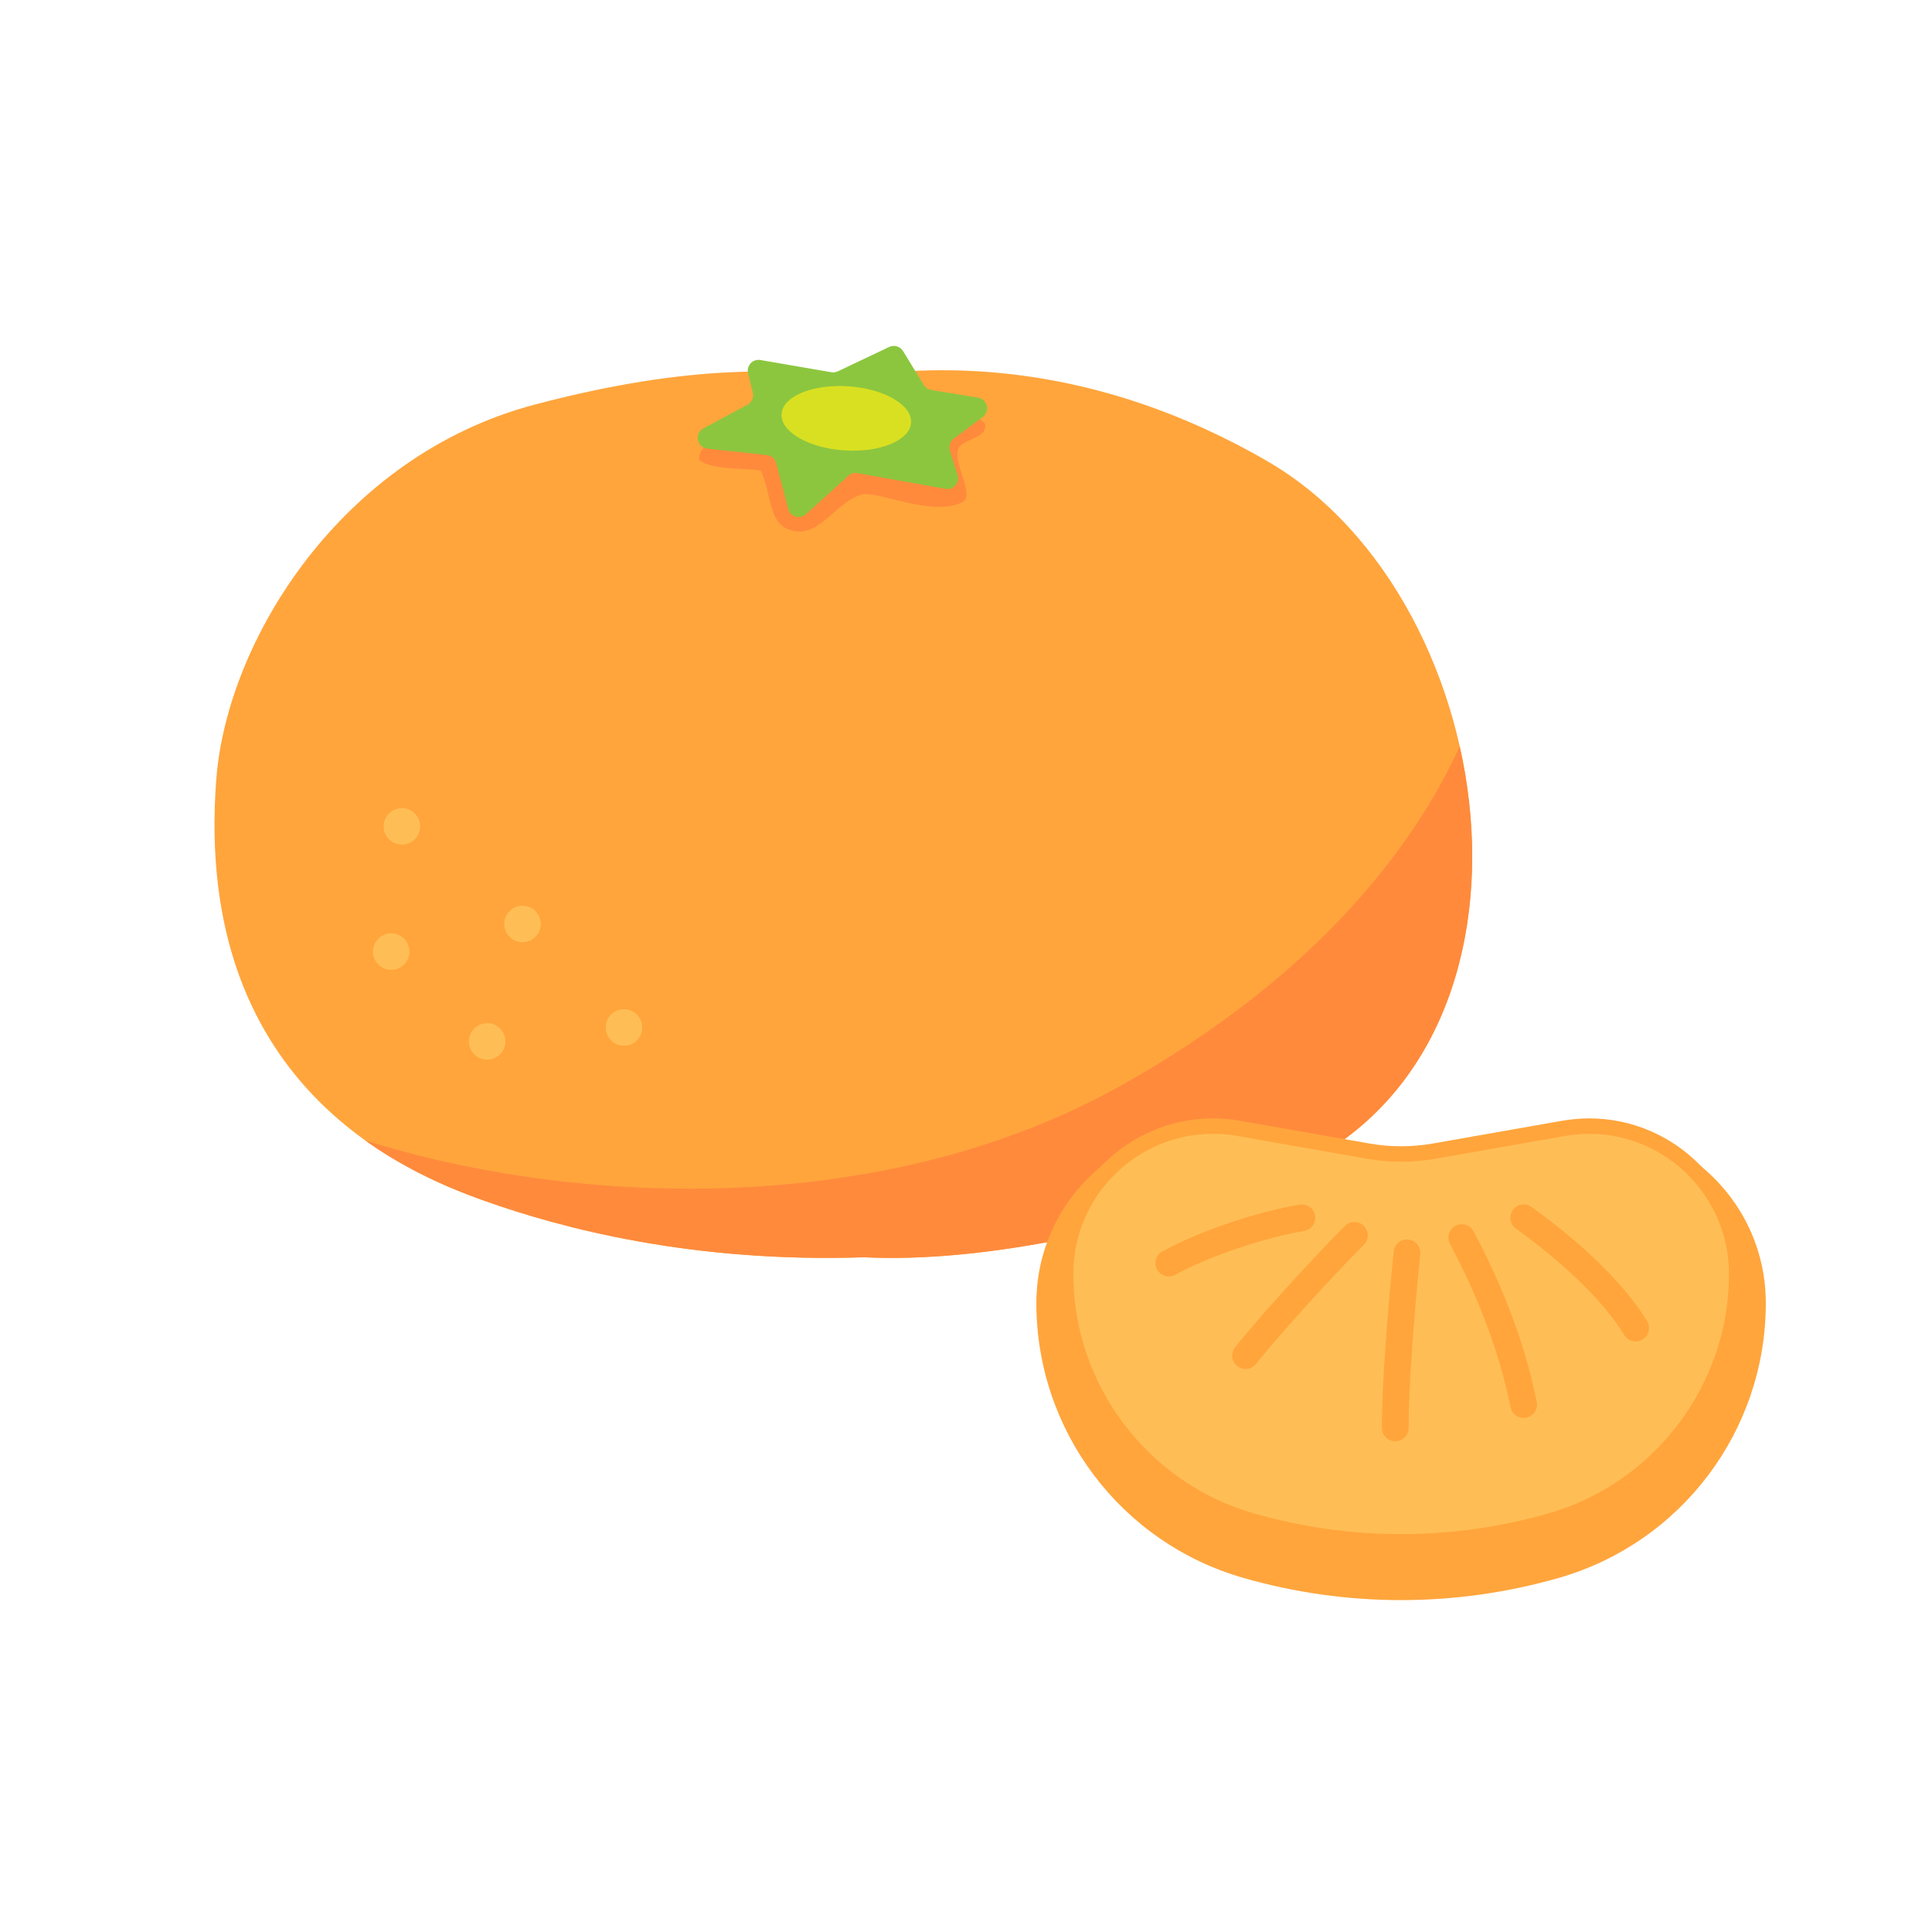 <?xml version="1.0" encoding="UTF-8"?><svg id="_レイヤー_1" xmlns="http://www.w3.org/2000/svg" xmlns:xlink="http://www.w3.org/1999/xlink" viewBox="0 0 500 500"><defs><style>.cls-1{clip-path:url(#clippath);}.cls-2,.cls-3{fill:none;}.cls-2,.cls-4,.cls-5,.cls-6,.cls-7,.cls-8{stroke-width:0px;}.cls-9{stroke-width:4px;}.cls-9,.cls-3{stroke:#ffa53c;stroke-miterlimit:10;}.cls-9,.cls-7{fill:#ffbe55;}.cls-3{stroke-linecap:round;stroke-width:6.92px;}.cls-4{fill:#d9e021;}.cls-5{fill:#8cc63f;}.cls-6{fill:#ff8a3c;}.cls-8{fill:#ffa53c;}</style><clipPath id="clippath"><path class="cls-2" d="M223.66,325.38c-44.13,1.47-77.97-7.36-98.56-14.71-20.6-7.36-75.07-30.19-69.14-108.86,2.72-36.06,32.36-83.85,82.38-97.09,41.63-11.02,64.73-8.83,83.85-7.36,20.6-2.94,60.31-4.41,105.92,22.07,62.04,36.02,77.97,155.94,1.47,185.36-34.9,13.42-75.03,22.07-105.92,20.6Z"/></clipPath></defs><path class="cls-8" d="M223.66,325.38c-44.13,1.47-77.97-7.36-98.56-14.71-20.6-7.36-75.07-30.19-69.14-108.86,2.72-36.06,32.36-83.85,82.38-97.09,41.63-11.02,64.73-8.83,83.85-7.36,20.6-2.94,60.31-4.41,105.92,22.07,62.04,36.02,77.97,155.94,1.47,185.36-34.9,13.42-75.03,22.07-105.92,20.6Z"/><circle class="cls-7" cx="126.08" cy="269.52" r="4.72"/><circle class="cls-7" cx="101.25" cy="246.27" r="4.72"/><circle class="cls-7" cx="135.23" cy="239.12" r="4.72"/><circle class="cls-7" cx="104.01" cy="213.86" r="4.72"/><circle class="cls-7" cx="161.48" cy="265.91" r="4.72"/><path class="cls-6" d="M199,108c-8.04.62-19,7-18,11,3,3,15.59,2.01,16,3,2.77,6.63,2,13,7,15,7.66,3.06,12-7,19-9,3.96-1.13,18.22,5.89,26,2,4-2-4.16-12.23,0-15,3-2,6-2,6-5s-24.4-8.77-27.9-9.83c-6.94-2.1-10.42,3-17.1,5.83l-11,2Z"/><path class="cls-5" d="M216.82,96.11l13.3-6.32c1.29-.61,2.84-.15,3.59,1.07l5.37,8.78c.43.7,1.13,1.17,1.94,1.3l12.1,1.97c2.44.4,3.2,3.53,1.22,5l-7.53,5.62c-.96.71-1.36,1.96-.99,3.1l2,6.27c.64,2.01-1.08,3.98-3.16,3.61l-22.74-4.07c-.85-.15-1.73.1-2.37.68l-10.96,9.94c-1.56,1.41-4.05.67-4.59-1.36l-3.12-11.86c-.3-1.12-1.25-1.94-2.41-2.07l-15.39-1.66c-2.74-.3-3.45-3.95-1.02-5.25l11.37-6.1c1.12-.6,1.7-1.89,1.4-3.13l-1.23-5.04c-.48-1.96,1.21-3.76,3.19-3.42l18.34,3.16c.57.1,1.15.02,1.68-.23Z"/><ellipse class="cls-4" cx="219.04" cy="108.27" rx="8.31" ry="16.8" transform="translate(96.22 319.5) rotate(-86.13)"/><g class="cls-1"><path class="cls-6" d="M80,290c53,21,142,29,210-9,74.38-41.57,93-94,96.08-113.9,2.72,15.19,21.92,110.9-60.08,158.9-15.95,9.34-55,24-120,17-23.17-2.5-106-25-126-53Z"/></g><path class="cls-8" d="M355.3,298.02l-33.34-5.87c-28.04-4.94-53.75,16.64-53.75,45.11h0c0,32.97,21.82,61.96,53.5,71.08h0c26.72,7.69,55.06,7.69,81.78,0h0c31.68-9.12,53.5-38.11,53.5-71.08h0c0-28.47-25.7-50.05-53.75-45.11l-33.34,5.87c-4.83.85-9.78.85-14.61,0Z"/><path class="cls-9" d="M362.61,399.02c-13.13,0-26.18-1.84-38.8-5.48-28.28-8.15-48.04-34.39-48.04-63.83,0-21.1,17.12-38.27,38.16-38.27,2.23,0,4.5.2,6.73.59l33.34,5.87c2.84.5,5.73.75,8.61.75s5.78-.25,8.62-.75l33.34-5.87c2.23-.39,4.49-.59,6.73-.59,21.04,0,38.16,17.17,38.16,38.27,0,29.44-19.75,55.68-48.04,63.83-12.62,3.63-25.67,5.48-38.8,5.48Z"/><path class="cls-3" d="M394.33,315.17c10.57,7.55,22.65,18.12,28.97,28.52"/><path class="cls-3" d="M378.3,320.29c6.96,13,13,28.11,16.02,43.21"/><path class="cls-3" d="M364.12,324.23c-1.51,15.1-3.02,33.23-3.02,45.31"/><path class="cls-3" d="M322.35,350.83c5.52-6.97,19.11-22.07,28.18-31.13"/><path class="cls-3" d="M302.49,326.9c10.28-5.69,25.38-10.23,34.44-11.74"/></svg>